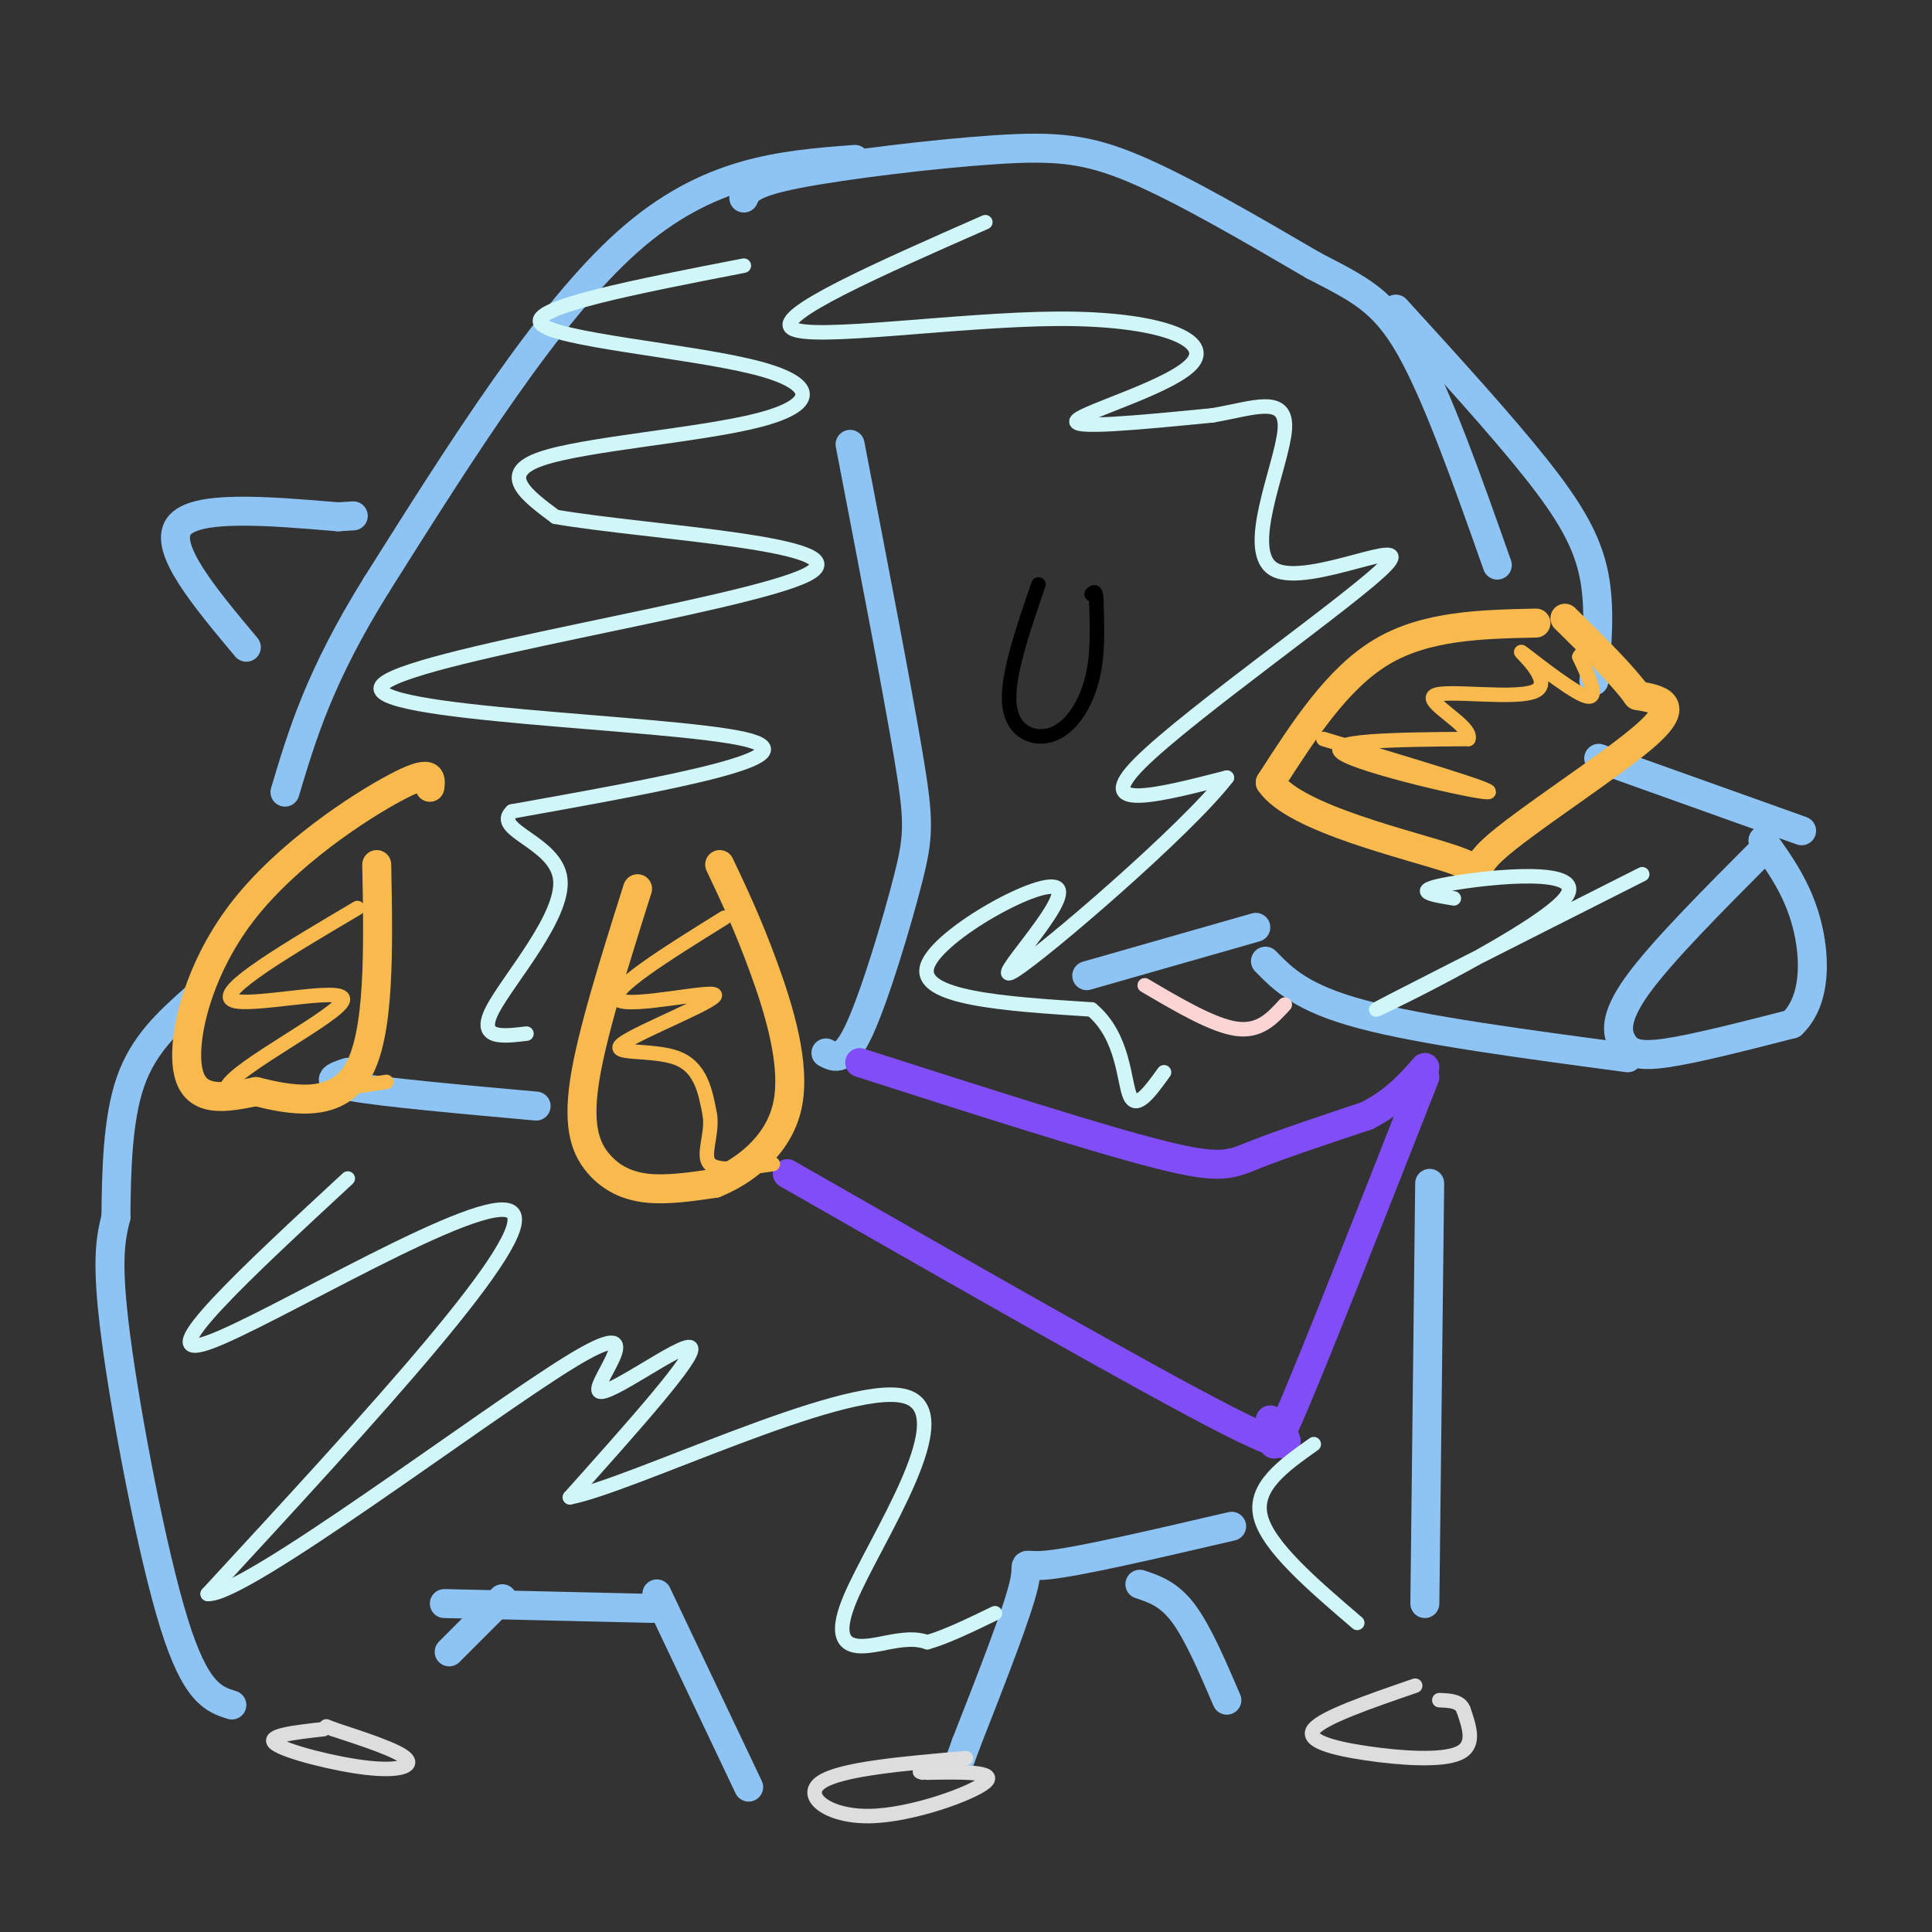 <svg viewBox='0 0 400 400' version='1.1' xmlns='http://www.w3.org/2000/svg' xmlns:xlink='http://www.w3.org/1999/xlink'><rect x="0" y="0" width="400" height="400" fill="#333333" stroke="none"/><g fill='none' stroke='#8DC4F4' stroke-width='6' stroke-linecap='round' stroke-linejoin='round'><path d='M176,92c4.815,25.000 9.631,50.000 12,64c2.369,14.000 2.292,17.000 0,26c-2.292,9.000 -6.798,24.000 -10,31c-3.202,7.000 -5.101,6.000 -7,5'/><path d='M177,33c-15.250,1.167 -30.500,2.333 -47,17c-16.500,14.667 -34.250,42.833 -52,71'/><path d='M78,121c-11.833,19.000 -15.417,31.000 -19,43'/><path d='M72,222c-2.750,0.917 -5.500,1.833 1,3c6.500,1.167 22.250,2.583 38,4'/><path d='M154,41c0.655,-1.548 1.310,-3.095 11,-5c9.690,-1.905 28.417,-4.167 41,-5c12.583,-0.833 19.024,-0.238 29,4c9.976,4.238 23.488,12.119 37,20'/><path d='M272,55c9.400,4.889 14.400,7.111 20,17c5.600,9.889 11.800,27.444 18,45'/><path d='M289,64c10.911,11.978 21.822,23.956 29,33c7.178,9.044 10.622,15.156 12,22c1.378,6.844 0.689,14.422 0,22'/><path d='M365,176c-10.536,10.571 -21.071,21.143 -26,28c-4.929,6.857 -4.250,10.000 -3,12c1.250,2.000 3.071,2.857 9,2c5.929,-0.857 15.964,-3.429 26,-6'/><path d='M371,212c5.111,-4.844 4.889,-13.956 3,-21c-1.889,-7.044 -5.444,-12.022 -9,-17'/><path d='M337,219c-21.250,-2.833 -42.500,-5.667 -55,-9c-12.500,-3.333 -16.250,-7.167 -20,-11'/><path d='M331,157c0.000,0.000 42.000,15.000 42,15'/><path d='M260,192c0.000,0.000 -35.000,10.000 -35,10'/><path d='M296,245c0.000,0.000 -1.000,87.000 -1,87'/><path d='M236,328c3.000,1.000 6.000,2.000 9,6c3.000,4.000 6.000,11.000 9,18'/><path d='M255,316c-15.756,3.667 -31.511,7.333 -38,8c-6.489,0.667 -3.711,-1.667 -5,4c-1.289,5.667 -6.644,19.333 -12,33'/><path d='M200,361c-2.000,5.500 -1.000,2.750 0,0'/><path d='M136,330c0.000,0.000 19.000,40.000 19,40'/><path d='M135,333c0.000,0.000 -43.000,-1.000 -43,-1'/><path d='M104,331c0.000,0.000 -11.000,11.000 -11,11'/><path d='M48,353c-3.733,-1.178 -7.467,-2.356 -12,-17c-4.533,-14.644 -9.867,-42.756 -12,-59c-2.133,-16.244 -1.067,-20.622 0,-25'/><path d='M24,252c0.089,-9.356 0.311,-20.244 3,-28c2.689,-7.756 7.844,-12.378 13,-17'/><path d='M51,134c-8.583,-10.250 -17.167,-20.500 -14,-25c3.167,-4.500 18.083,-3.250 33,-2'/><path d='M70,107c5.500,-0.333 2.750,-0.167 0,0'/></g>
<g fill='none' stroke='#F8BA4D' stroke-width='6' stroke-linecap='round' stroke-linejoin='round'><path d='M318,129c-11.417,0.250 -22.833,0.500 -32,6c-9.167,5.500 -16.083,16.250 -23,27'/><path d='M263,162c5.080,7.565 29.279,12.976 38,16c8.721,3.024 1.963,3.660 8,-2c6.037,-5.660 24.868,-17.617 32,-24c7.132,-6.383 2.566,-7.191 -2,-8'/><path d='M339,144c-2.833,-4.000 -8.917,-10.000 -15,-16'/><path d='M89,163c0.250,-1.982 0.500,-3.964 -7,0c-7.500,3.964 -22.750,13.875 -32,26c-9.250,12.125 -12.500,26.464 -11,33c1.500,6.536 7.750,5.268 14,4'/><path d='M53,226c6.667,1.644 16.333,3.756 21,-4c4.667,-7.756 4.333,-25.378 4,-43'/><path d='M132,184c-4.774,15.137 -9.548,30.274 -11,40c-1.452,9.726 0.417,14.042 3,17c2.583,2.958 5.881,4.560 10,5c4.119,0.440 9.060,-0.280 14,-1'/><path d='M148,245c5.750,-2.298 13.125,-7.542 15,-16c1.875,-8.458 -1.750,-20.131 -5,-29c-3.250,-8.869 -6.125,-14.935 -9,-21'/></g>
<g fill='none' stroke='#804DF6' stroke-width='6' stroke-linecap='round' stroke-linejoin='round'><path d='M178,220c24.467,7.844 48.933,15.689 62,19c13.067,3.311 14.733,2.089 20,0c5.267,-2.089 14.133,-5.044 23,-8'/><path d='M283,231c5.833,-3.000 8.917,-6.500 12,-10'/><path d='M163,243c37.167,21.250 74.333,42.500 91,51c16.667,8.500 12.833,4.250 9,0'/><path d='M263,294c1.044,2.889 -0.844,10.111 4,-1c4.844,-11.111 16.422,-40.556 28,-70'/></g>
<g fill='none' stroke='#DDDDDD' stroke-width='3' stroke-linecap='round' stroke-linejoin='round'><path d='M293,349c-9.560,3.292 -19.119,6.583 -21,9c-1.881,2.417 3.917,3.958 11,5c7.083,1.042 15.452,1.583 19,0c3.548,-1.583 2.274,-5.292 1,-9'/><path d='M303,354c-0.667,-1.833 -2.833,-1.917 -5,-2'/><path d='M200,364c-13.024,1.125 -26.048,2.250 -30,5c-3.952,2.750 1.167,7.125 10,7c8.833,-0.125 21.381,-4.750 24,-7c2.619,-2.250 -4.690,-2.125 -12,-2'/><path d='M192,367c-2.167,-0.333 -1.583,-0.167 -1,0'/><path d='M67,358c-6.048,0.679 -12.095,1.357 -10,3c2.095,1.643 12.333,4.250 19,5c6.667,0.750 9.762,-0.357 8,-2c-1.762,-1.643 -8.381,-3.821 -15,-6'/><path d='M69,358c-2.500,-1.000 -1.250,-0.500 0,0'/></g>
<g fill='none' stroke='#000000' stroke-width='3' stroke-linecap='round' stroke-linejoin='round'><path d='M215,121c-3.321,9.655 -6.643,19.310 -6,25c0.643,5.690 5.250,7.417 9,6c3.750,-1.417 6.643,-5.976 8,-11c1.357,-5.024 1.179,-10.512 1,-16'/><path d='M227,125c0.000,-3.000 -0.500,-2.500 -1,-2'/></g>
<g fill='none' stroke='#FBD4D4' stroke-width='3' stroke-linecap='round' stroke-linejoin='round'><path d='M237,204c7.083,4.167 14.167,8.333 19,9c4.833,0.667 7.417,-2.167 10,-5'/></g>
<g fill='none' stroke='#F8BA4D' stroke-width='3' stroke-linecap='round' stroke-linejoin='round'><path d='M274,153c18.267,5.467 36.533,10.933 34,11c-2.533,0.067 -25.867,-5.267 -30,-8c-4.133,-2.733 10.933,-2.867 26,-3'/><path d='M304,153c1.057,-2.617 -9.300,-7.660 -7,-9c2.300,-1.340 17.256,1.022 21,-1c3.744,-2.022 -3.723,-8.429 -3,-8c0.723,0.429 9.635,7.694 13,9c3.365,1.306 1.182,-3.347 -1,-8'/><path d='M327,136c0.667,-1.500 2.833,-1.250 5,-1'/><path d='M150,190c-12.215,7.596 -24.431,15.193 -22,17c2.431,1.807 19.507,-2.175 20,-1c0.493,1.175 -15.598,7.509 -19,10c-3.402,2.491 5.885,1.140 11,3c5.115,1.860 6.057,6.930 7,12'/><path d='M147,231c0.511,4.089 -1.711,8.311 0,10c1.711,1.689 7.356,0.844 13,0'/><path d='M74,188c-14.500,8.571 -29.000,17.143 -26,19c3.000,1.857 23.500,-3.000 23,0c-0.500,3.000 -22.000,13.857 -24,18c-2.000,4.143 15.500,1.571 33,-1'/></g>
<g fill='none' stroke='#D0F6F7' stroke-width='3' stroke-linecap='round' stroke-linejoin='round'><path d='M154,55c-22.340,4.341 -44.679,8.683 -42,12c2.679,3.317 30.378,5.611 44,9c13.622,3.389 13.167,7.874 1,11c-12.167,3.126 -36.048,4.893 -45,8c-8.952,3.107 -2.976,7.553 3,12'/><path d='M115,107c18.923,3.308 64.732,5.577 52,12c-12.732,6.423 -84.005,16.998 -88,23c-3.995,6.002 59.287,7.429 75,11c15.713,3.571 -16.144,9.285 -48,15'/><path d='M106,168c-4.250,3.940 9.125,6.292 10,14c0.875,7.708 -10.750,20.774 -14,27c-3.250,6.226 1.875,5.613 7,5'/><path d='M72,244c-20.644,19.111 -41.289,38.222 -29,34c12.289,-4.222 57.511,-31.778 63,-27c5.489,4.778 -28.756,41.889 -63,79'/><path d='M43,330c7.258,0.745 56.904,-36.893 75,-48c18.096,-11.107 4.641,4.317 6,6c1.359,1.683 17.531,-10.376 19,-9c1.469,1.376 -11.766,16.188 -25,31'/><path d='M118,310c12.528,-2.362 56.348,-23.767 69,-21c12.652,2.767 -5.863,29.707 -11,42c-5.137,12.293 3.104,9.941 8,9c4.896,-0.941 6.448,-0.470 8,0'/><path d='M192,340c3.667,-1.000 8.833,-3.500 14,-6'/><path d='M272,299c-6.250,4.417 -12.500,8.833 -11,15c1.500,6.167 10.750,14.083 20,22'/><path d='M204,46c-22.049,9.700 -44.099,19.400 -40,22c4.099,2.600 34.346,-1.901 55,-2c20.654,-0.099 31.715,4.204 28,9c-3.715,4.796 -22.204,10.085 -24,12c-1.796,1.915 13.102,0.458 28,-1'/><path d='M251,86c8.457,-1.424 15.600,-4.484 15,3c-0.600,7.484 -8.944,25.511 -2,29c6.944,3.489 29.177,-7.561 23,-1c-6.177,6.561 -40.765,30.732 -51,41c-10.235,10.268 3.882,6.634 18,3'/><path d='M254,161c-8.265,10.780 -37.927,36.230 -44,40c-6.073,3.770 11.442,-14.139 9,-17c-2.442,-2.861 -24.841,9.325 -27,16c-2.159,6.675 15.920,7.837 34,9'/><path d='M226,209c6.756,5.622 6.644,15.178 8,18c1.356,2.822 4.178,-1.089 7,-5'/><path d='M340,181c-28.375,14.327 -56.750,28.655 -55,28c1.750,-0.655 33.625,-16.292 39,-23c5.375,-6.708 -15.750,-4.488 -24,-3c-8.250,1.488 -3.625,2.244 1,3'/></g>
</svg>